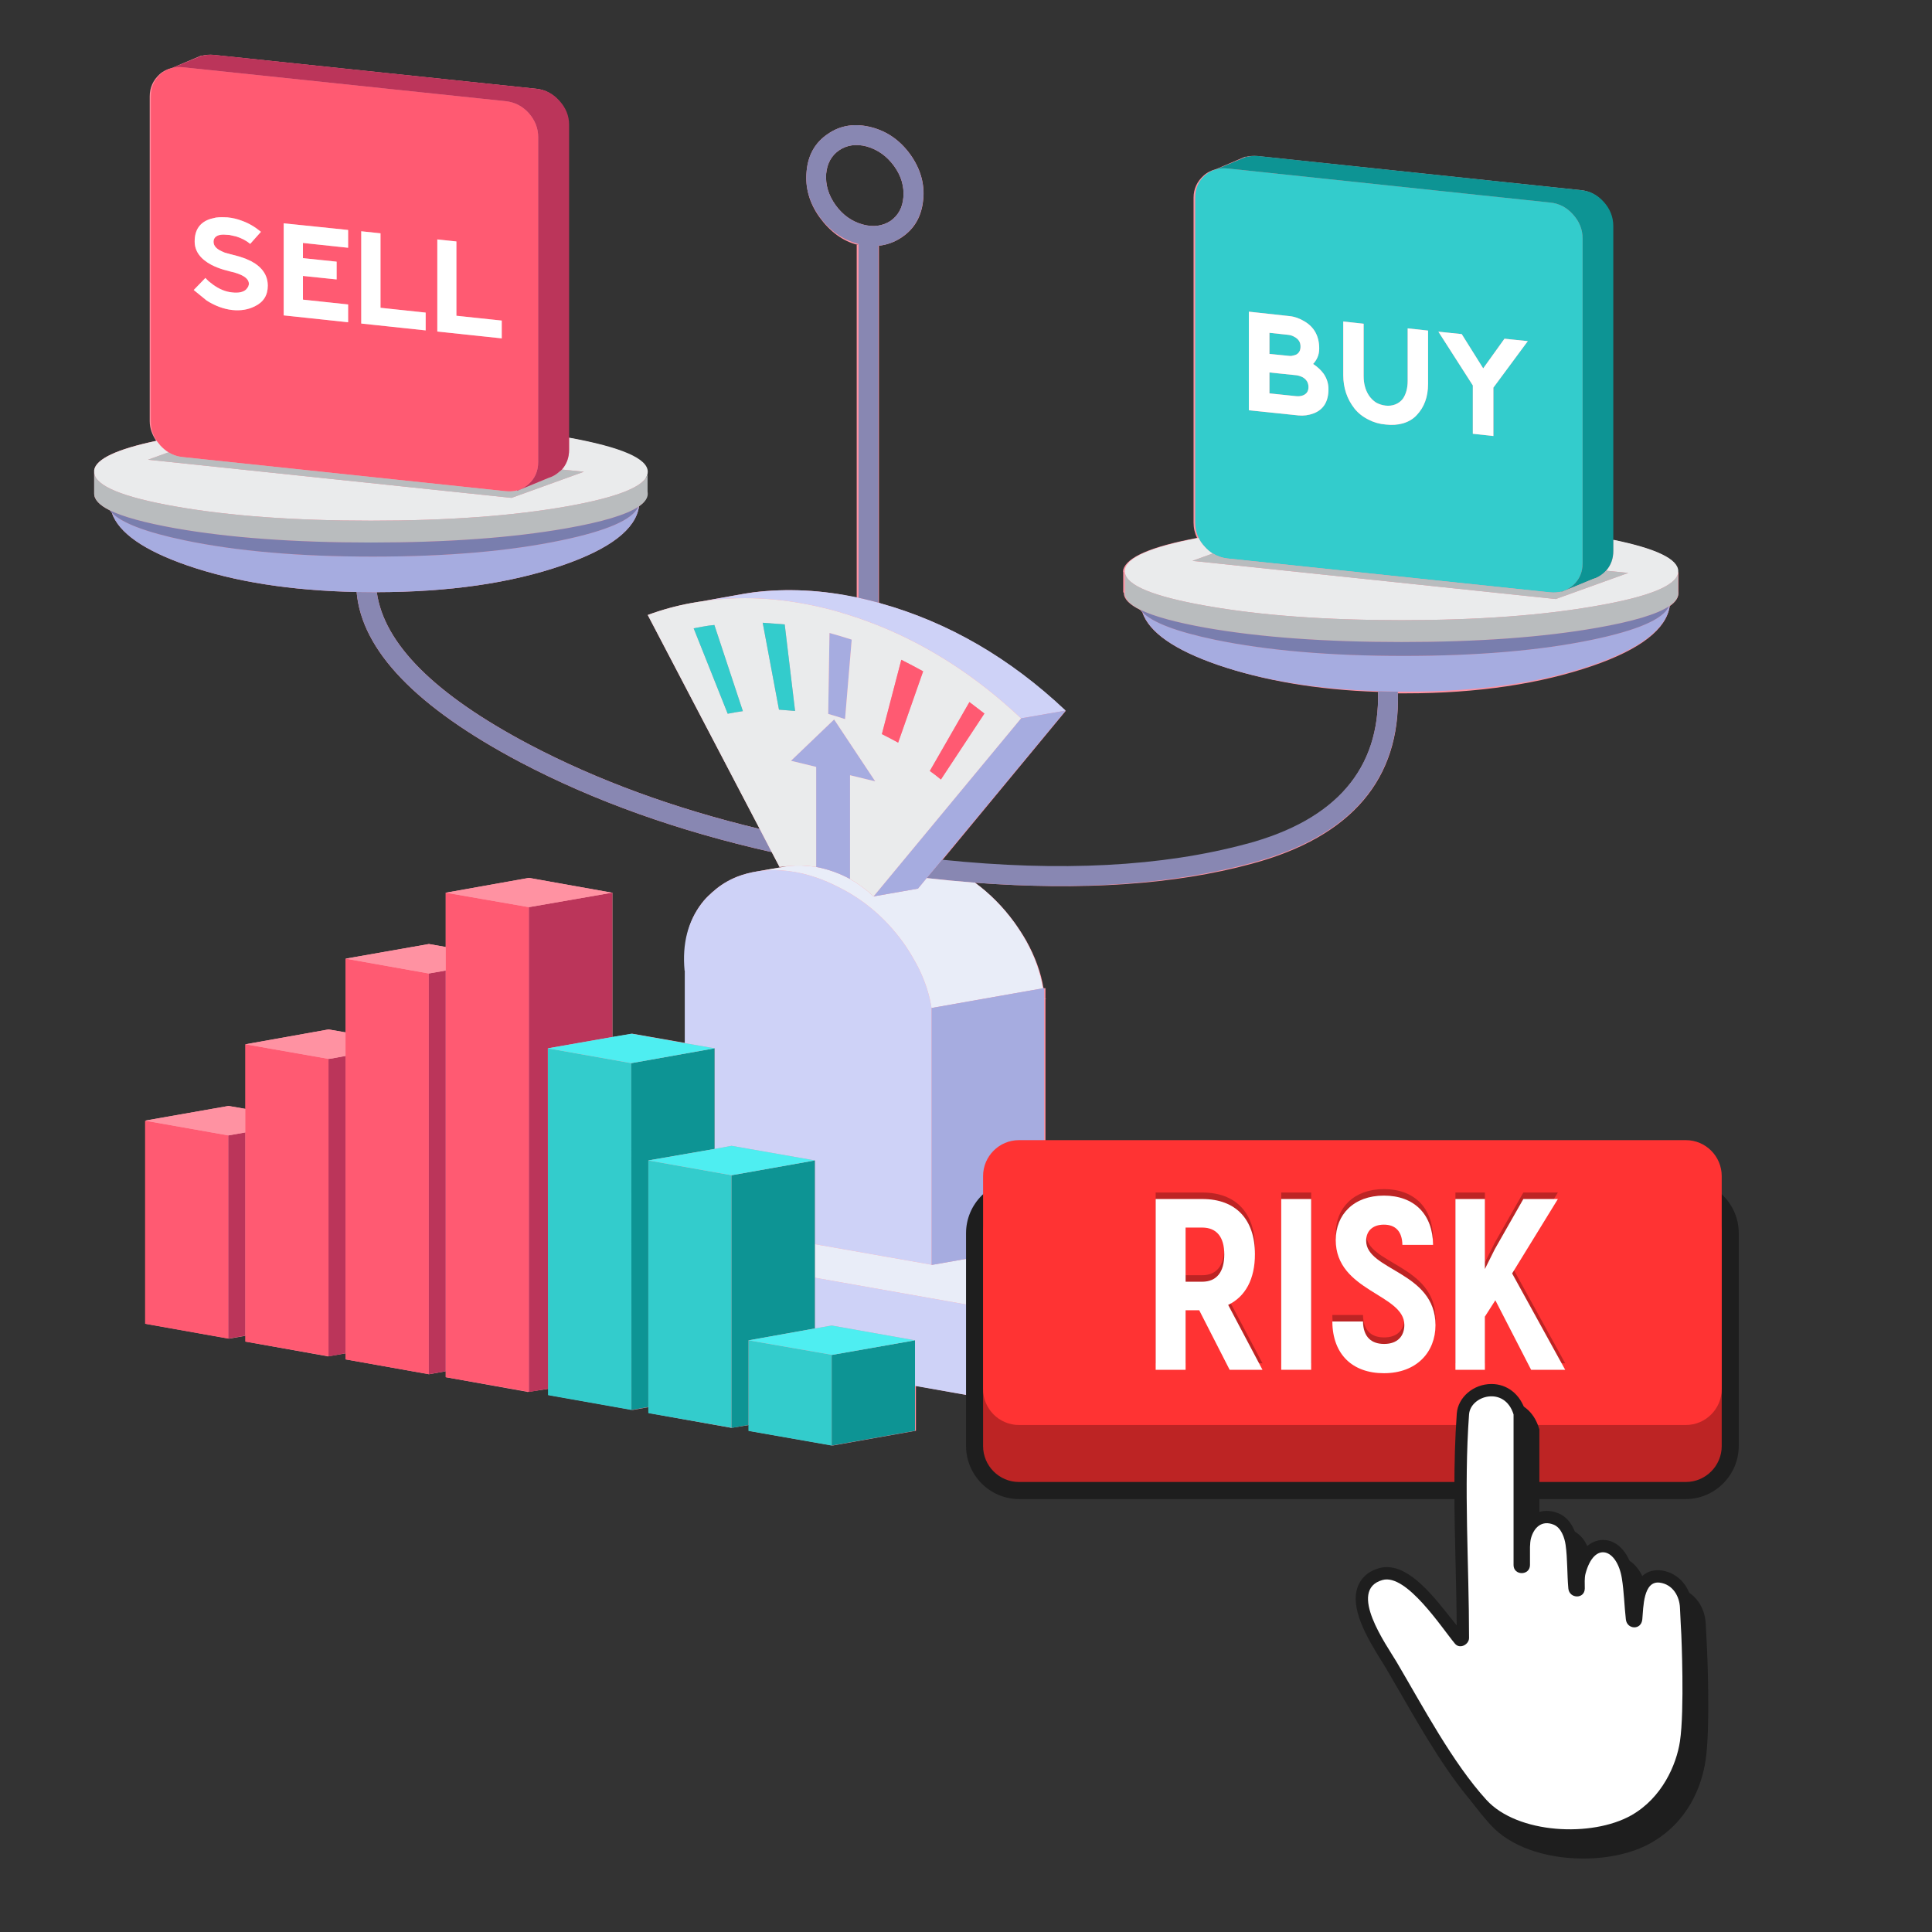 <?xml version="1.0" encoding="UTF-8"?> <svg xmlns="http://www.w3.org/2000/svg" xmlns:xlink="http://www.w3.org/1999/xlink" width="500" zoomAndPan="magnify" viewBox="0 0 375 375" height="500" preserveAspectRatio="xMidYMid meet" version="1.0"><rect x="0" y="0" width="375" height="375" fill="#333333" stroke="none"/><defs><clipPath id="6c65c3230a"><path d="M 18.281 10.625 L 325.785 10.625 L 325.785 280.555 L 18.281 280.555 Z M 18.281 10.625 " clip-rule="nonzero"></path></clipPath><clipPath id="f3c1bbbcf3"><path d="M 106 32.203 L 307.824 32.203 L 307.824 280.555 L 106 280.555 Z M 106 32.203 " clip-rule="nonzero"></path></clipPath><clipPath id="7f808faa94"><path d="M 122.457 30.043 L 313.57 30.043 L 313.57 280.555 L 122.457 280.555 Z M 122.457 30.043 " clip-rule="nonzero"></path></clipPath><clipPath id="50e0a071a5"><path d="M 33 10.555 L 119 10.555 L 119 271 L 33 271 Z M 33 10.555 " clip-rule="nonzero"></path></clipPath><clipPath id="9cfccb2bf3"><path d="M 187.5 229 L 337.5 229 L 337.5 291 L 187.5 291 Z M 187.5 229 " clip-rule="nonzero"></path></clipPath><clipPath id="39a98d3cc4"><path d="M 190 221.238 L 335 221.238 L 335 277 L 190 277 Z M 190 221.238 " clip-rule="nonzero"></path></clipPath><clipPath id="335b4d60cf"><path d="M 265 271 L 332 271 L 332 360.738 L 265 360.738 Z M 265 271 " clip-rule="nonzero"></path></clipPath></defs><g clip-path="url(#6c65c3230a)"><path fill="#ff92a2" d="M 162.191 39.82 C 160.801 37.879 160.191 35.836 160.359 33.707 C 160.551 31.715 161.387 30.203 162.871 29.172 C 164.406 28.145 166.18 27.891 168.188 28.418 C 170.344 29.02 172.129 30.289 173.543 32.23 C 174.93 34.148 175.531 36.188 175.34 38.344 C 175.172 40.309 174.348 41.82 172.859 42.875 C 171.305 43.883 169.531 44.121 167.543 43.594 C 165.387 43.02 163.602 41.762 162.191 39.82 Z M 325.785 111.238 C 325.785 111.117 325.641 111 325.641 110.879 C 325.641 108.531 321.473 106.492 312.852 104.766 L 312.852 43.883 C 312.852 42.133 312.387 40.574 311.164 39.207 C 309.941 37.84 308.543 37.074 306.82 36.906 L 244.078 30.289 C 243.266 30.215 242.441 30.277 241.727 30.469 L 241.727 30.395 L 235.992 32.844 C 235.133 33.059 234.27 33.477 233.598 34.102 C 232.375 35.203 231.668 36.629 231.668 38.379 L 231.668 101.422 C 231.668 102.5 231.895 103.496 232.348 104.406 C 223.176 106.133 218.734 108.184 218.016 110.555 L 218.016 110.664 C 218.016 110.738 217.98 110.805 217.98 110.879 C 217.98 110.949 218.016 111.023 218.016 111.098 L 218.016 114.906 C 218.016 114.98 218.141 115.051 218.141 115.121 C 218.141 116.273 219.238 117.352 221.277 118.359 C 221.395 118.527 221.566 118.68 221.711 118.828 C 223.027 122.734 227.945 126.152 236.422 129.078 C 245.188 132.07 255.543 133.906 267.473 134.293 C 267.832 149.371 259.348 159.031 242.012 164.066 L 241.977 164.066 C 225.57 168.383 205.859 169.391 182.848 167.016 L 206.844 137.996 C 196.066 127.809 184.145 120.828 170.973 117.137 C 170.828 117.09 170.598 117.004 170.598 116.957 L 170.598 47.695 C 172.035 47.551 173.68 47 175.07 46.039 C 177.559 44.363 178.922 41.902 179.211 38.668 C 179.496 35.625 178.645 32.723 176.68 29.965 C 174.715 27.258 172.219 25.508 169.203 24.715 C 165.992 23.875 163.164 24.297 160.719 25.973 C 158.207 27.652 156.816 30.109 156.551 33.348 C 156.262 36.414 157.102 39.422 159.062 42.156 C 161.027 44.863 163.531 46.832 166.57 47.551 C 166.598 47.551 166.285 47.551 166.285 47.551 L 166.285 116.02 C 159.82 114.512 152.613 114.164 146.094 114.98 C 145.547 115.051 145.074 115.137 144.5 115.23 L 136.066 116.742 L 135.586 116.812 C 135.105 116.883 134.625 116.969 134.121 117.062 C 131.25 117.59 128.453 118.359 125.723 119.367 L 147.461 160.902 C 130.863 156.922 115.957 151.457 102.734 144.504 C 84.391 134.816 74.523 124.965 73.133 114.941 C 87.145 114.918 99.121 113.191 109.062 109.766 C 118.422 106.555 123.414 102.715 124.039 98.258 C 125.164 97.488 125.551 96.688 125.551 95.848 C 125.551 95.703 126.051 95.57 125.332 95.453 L 125.332 91.965 C 126.051 91.82 125.441 91.688 125.441 91.566 C 125.441 89.004 120.305 86.797 110.246 84.949 L 110.246 24.211 C 110.246 22.484 109.73 20.938 108.484 19.574 C 107.266 18.207 105.844 17.426 104.121 17.234 L 41.461 10.652 C 40.645 10.582 39.836 10.641 39.117 10.832 L 39.117 10.762 L 33.332 13.207 C 32.492 13.398 31.656 13.805 30.965 14.43 C 29.738 15.555 29.059 16.984 29.059 18.707 L 29.059 81.75 C 29.059 83.141 29.551 84.41 30.316 85.562 C 22.582 87.191 18.641 89.086 18.281 91.242 C 18.281 91.293 18.281 91.328 18.281 91.352 C 18.281 91.426 18.281 91.496 18.281 91.566 C 18.281 91.641 18.281 91.711 18.281 91.785 L 18.281 95.598 C 18.281 95.668 18.281 95.738 18.281 95.812 C 18.281 96.961 19.285 98.039 21.297 99.047 C 21.418 99.215 21.551 99.371 21.695 99.516 C 23.035 103.422 27.934 106.84 36.387 109.766 C 45.582 112.93 56.527 114.645 69.219 114.906 C 70.203 126.246 80.777 137.254 100.941 147.922 C 115.285 155.473 131.57 161.297 149.797 165.398 L 151.305 168.273 C 151.879 168.203 152.453 168.145 153.031 168.094 L 146.961 169.137 C 145.617 169.355 144.352 169.688 143.152 170.145 C 141.379 170.84 139.797 171.809 138.41 173.059 C 138.242 173.176 138.109 173.297 138.012 173.418 C 137.344 173.992 136.734 174.637 136.184 175.359 C 133.5 178.883 132.559 183.223 133.039 188.379 L 133.234 188.414 L 133.234 202.473 L 122.746 200.641 L 118.867 201.285 L 118.867 173.238 L 118.812 173.273 L 102.676 170.395 L 86.559 173.273 L 86.535 173.238 L 86.535 183.809 L 83.281 183.234 L 67.137 186.074 L 67.137 200.387 L 63.793 199.812 L 47.723 202.688 L 47.738 202.652 L 47.738 215.238 L 44.398 214.664 L 28.195 217.508 L 29.793 217.793 L 28.34 217.543 L 28.34 256.953 L 44.488 259.832 L 47.738 259.258 L 47.738 260.406 L 63.543 263.246 L 63.543 263.285 L 67.137 262.676 L 67.137 263.859 L 83.281 266.738 L 86.535 266.16 L 86.535 267.312 L 102.344 270.152 L 102.344 270.191 L 106.652 269.539 L 106.652 270.801 L 122.816 273.676 L 126.051 273.102 L 126.051 274.289 L 141.859 277.129 L 141.859 277.164 L 145.449 276.59 L 145.449 277.742 L 161.617 280.582 L 177.781 277.707 L 177.781 269 L 193.047 271.734 L 251.785 261.305 L 251.785 243.758 L 251.926 243.793 L 202.926 235.09 L 202.926 193.879 L 203.215 193.809 L 202.926 193.84 L 202.926 191.793 L 202.551 191.828 C 202.047 188.711 200.895 185.645 199.219 182.625 C 198.523 181.402 197.727 180.203 196.887 179.027 C 194.684 176.008 192.129 173.441 189.258 171.332 C 209.926 172.887 227.828 171.77 242.992 167.645 C 262.391 162.422 271.828 151.121 271.324 134.578 C 271.805 134.578 272.281 134.578 272.762 134.578 C 286.965 134.578 299.082 132.691 309.117 129.238 C 318.457 126.027 323.449 122.109 324.098 117.648 C 325.199 116.879 325.785 116.027 325.785 115.164 C 325.785 115.043 325.785 114.883 325.785 114.762 L 325.785 111.238 " fill-opacity="1" fill-rule="nonzero"></path></g><path fill="#ced2f7" d="M 193.086 254.188 L 193.086 271.734 L 177.602 269 L 177.602 260.156 L 161.438 257.281 L 158.168 257.852 L 158.168 248 L 192.906 254.148 Z M 138.699 223.008 L 138.699 203.516 L 138.73 203.48 L 132.914 202.473 L 132.914 188.414 L 132.875 188.379 C 132.398 183.223 133.5 178.883 136.184 175.359 C 136.734 174.637 137.344 173.992 138.012 173.418 C 138.109 173.297 138.242 173.176 138.41 173.059 C 139.797 171.809 141.379 170.84 143.152 170.145 C 144.352 169.688 145.617 169.355 146.961 169.137 C 147.125 169.113 147.293 169.09 147.461 169.062 C 151.078 168.609 154.836 169.062 158.742 170.434 C 159.941 170.863 161.16 171.391 162.406 172.016 C 167.508 174.484 171.793 178.102 175.266 182.875 C 176.105 184.051 176.859 185.246 177.527 186.469 C 178.055 187.383 178.523 188.316 178.934 189.277 C 179.84 191.359 180.465 193.469 180.797 195.605 L 180.871 195.641 L 180.836 195.641 L 180.836 245.484 L 158.168 241.492 L 158.168 225.238 L 142 222.398 Z M 166.645 116.02 C 167.914 116.309 169.195 116.621 170.488 116.957 C 170.633 117.004 170.777 117.051 170.918 117.102 C 184.09 120.793 196.066 127.734 206.844 137.922 L 198.184 139.434 C 189.684 131.426 180.453 125.418 170.488 121.414 C 169.219 120.914 167.938 120.434 166.645 119.977 C 165.207 119.5 163.75 119.043 162.262 118.613 C 154.168 116.379 146.422 115.641 139.02 116.379 C 138.566 116.406 138.098 116.453 137.621 116.523 C 137.113 116.598 136.613 116.672 136.109 116.742 L 144.59 115.23 C 145.164 115.137 145.727 115.051 146.273 114.98 C 152.793 114.164 159.582 114.512 166.645 116.02 " fill-opacity="1" fill-rule="evenodd"></path><path fill="#8887b2" d="M 173.543 32.23 C 172.129 30.289 170.344 29.02 168.188 28.418 C 166.18 27.891 164.406 28.145 162.871 29.172 C 161.387 30.203 160.551 31.715 160.359 33.707 C 160.191 35.836 160.801 37.879 162.191 39.82 C 163.602 41.762 165.387 43.02 167.543 43.594 C 169.531 44.121 171.305 43.883 172.859 42.875 C 174.348 41.82 175.172 40.309 175.34 38.344 C 175.531 36.188 174.93 34.148 173.543 32.23 Z M 170.488 116.957 C 169.195 116.621 167.914 116.309 166.645 116.02 L 166.645 47.336 C 166.621 47.336 166.598 47.336 166.57 47.336 C 163.531 46.52 161.027 44.758 159.062 42.051 C 157.102 39.316 156.262 36.414 156.551 33.348 C 156.812 30.109 158.203 27.652 160.719 25.973 C 163.16 24.297 165.984 23.875 169.195 24.715 C 172.211 25.508 174.703 27.258 176.668 29.965 C 178.633 32.723 179.469 35.625 179.18 38.668 C 178.895 41.902 177.508 44.363 175.016 46.039 C 173.629 47 172.117 47.551 170.488 47.695 Z M 147.461 160.902 L 149.797 165.398 C 131.57 161.297 115.285 155.473 100.941 147.922 C 80.777 137.254 70.203 126.246 69.219 114.906 C 70.371 114.93 71.543 114.941 72.742 114.941 C 72.863 114.941 72.992 114.941 73.137 114.941 C 74.523 124.965 84.391 134.816 102.738 144.504 C 115.957 151.457 130.863 156.922 147.461 160.902 Z M 179.863 170.434 L 182.848 166.871 C 205.859 169.246 225.57 168.215 241.977 163.781 L 242.012 163.781 C 259.348 159.105 267.844 149.227 267.484 134.145 C 268.75 134.195 270.031 134.23 271.324 134.254 C 271.828 151.18 262.379 162.258 242.98 167.484 C 227.82 171.605 209.91 172.887 189.238 171.332 C 186.176 171.09 183.051 170.793 179.863 170.434 " fill-opacity="1" fill-rule="evenodd"></path><path fill="#e9edf8" d="M 202.676 193.84 L 202.965 193.809 L 202.676 193.879 Z M 158.168 248 L 158.168 241.492 L 180.836 245.484 L 180.836 245.52 L 180.871 245.52 L 202.676 241.672 L 202.676 235.09 L 251.926 243.793 L 193.121 254.188 L 192.906 254.148 Z M 158.418 168.273 C 160.719 168.703 162.91 169.484 164.992 170.613 C 166.598 171.523 168.117 172.648 169.555 173.992 L 178.176 172.48 L 179.863 170.434 C 183.051 170.793 186.176 171.09 189.238 171.332 C 192.113 173.441 194.652 176.008 196.855 179.027 C 197.695 180.203 198.461 181.402 199.156 182.625 C 200.832 185.645 201.922 188.711 202.426 191.828 L 180.871 195.641 L 180.797 195.605 C 180.465 193.469 179.84 191.359 178.934 189.277 C 178.523 188.316 178.055 187.383 177.527 186.469 C 176.859 185.246 176.105 184.051 175.266 182.875 C 171.793 178.102 167.508 174.484 162.406 172.016 C 161.16 171.391 159.941 170.863 158.742 170.434 C 154.836 169.062 151.078 168.609 147.461 169.062 C 147.293 169.09 147.125 169.113 146.961 169.137 L 153.031 168.094 C 154.754 167.926 156.551 167.984 158.418 168.273 " fill-opacity="1" fill-rule="evenodd"></path><path fill="#a6ace0" d="M 193.121 254.188 L 251.926 243.793 L 252.035 243.758 L 252.035 261.305 L 193.086 271.734 L 193.086 254.188 Z M 202.426 191.828 L 202.676 191.793 L 202.676 241.672 L 180.871 245.52 L 180.836 245.52 L 180.836 195.641 L 180.871 195.641 Z M 164.992 170.613 C 162.91 169.484 160.719 168.703 158.418 168.273 L 158.418 148.855 L 153.531 147.668 L 161.902 139.648 L 169.879 151.66 L 164.992 150.473 Z M 161.004 122.855 C 162.465 123.262 163.902 123.695 165.316 124.148 L 164.023 139.574 C 162.922 139.215 161.832 138.883 160.754 138.57 Z M 179.863 170.434 L 178.176 172.48 L 169.555 173.992 L 198.184 139.434 L 206.844 137.922 L 182.848 166.871 Z M 73.137 114.941 C 72.992 114.941 72.863 114.941 72.742 114.941 C 71.543 114.941 70.371 114.93 69.219 114.906 C 56.527 114.645 45.582 112.93 36.387 109.766 C 27.934 106.84 23.035 103.422 21.695 99.516 C 23.66 101.531 28.363 103.316 35.812 104.871 C 45.918 106.984 58.109 108.039 72.383 108.039 C 86.68 108.039 98.883 106.984 108.988 104.871 C 117.824 103.027 122.797 100.859 123.895 98.363 C 123.945 98.34 123.992 98.305 124.039 98.258 C 123.414 102.715 118.422 106.555 109.062 109.766 C 99.121 113.191 87.148 114.918 73.137 114.941 Z M 324.098 117.57 C 323.449 122.027 318.457 125.863 309.117 129.078 C 299.082 132.527 286.965 134.254 272.762 134.254 C 272.281 134.254 271.805 134.254 271.324 134.254 C 270.031 134.23 268.75 134.195 267.484 134.145 C 255.555 133.762 245.211 132.07 236.441 129.078 C 227.969 126.152 223.066 122.734 221.75 118.828 C 223.691 120.84 228.398 122.625 235.871 124.184 C 245.977 126.27 258.164 127.312 272.438 127.312 C 286.734 127.312 298.926 126.27 309.008 124.184 C 317.871 122.34 322.852 120.172 323.953 117.676 C 324 117.629 324.047 117.59 324.098 117.57 " fill-opacity="1" fill-rule="evenodd"></path><path fill="#e8eaff" d="M 192.906 254.148 L 193.121 254.188 L 193.086 254.188 Z M 192.906 254.148 " fill-opacity="1" fill-rule="evenodd"></path><path fill="#eaebec" d="M 180.477 149.645 C 181.195 150.148 181.914 150.703 182.629 151.301 L 191.074 138.496 C 190.09 137.754 189.121 137.012 188.164 136.27 Z M 179.18 130.301 C 177.793 129.531 176.379 128.789 174.945 128.066 L 171.172 142.488 C 172.223 143.016 173.281 143.566 174.332 144.145 Z M 161.004 122.855 L 160.754 138.57 C 161.832 138.883 162.922 139.215 164.023 139.574 L 165.316 124.148 C 163.902 123.695 162.465 123.262 161.004 122.855 Z M 138.66 121.309 C 137.895 121.379 137.129 121.488 136.363 121.633 C 135.789 121.727 135.211 121.836 134.637 121.953 L 141.246 138.535 C 142.207 138.344 143.188 138.176 144.191 138.031 Z M 152.312 121.199 C 150.898 121.082 149.473 120.973 148.039 120.875 L 151.199 137.742 C 152.227 137.812 153.27 137.898 154.324 137.996 Z M 158.418 168.273 C 156.551 167.984 154.754 167.926 153.031 168.094 C 152.453 168.145 151.879 168.203 151.305 168.273 L 149.797 165.398 L 147.461 160.902 L 125.73 119.367 C 128.461 118.359 131.262 117.59 134.133 117.062 C 134.637 116.969 135.129 116.883 135.609 116.812 L 136.109 116.742 C 136.613 116.672 137.113 116.598 137.621 116.523 C 138.098 116.453 138.566 116.406 139.02 116.379 C 146.422 115.641 154.168 116.379 162.262 118.613 C 163.75 119.043 165.207 119.5 166.645 119.977 C 167.938 120.434 169.219 120.914 170.488 121.414 C 180.453 125.418 189.684 131.426 198.184 139.434 L 169.555 173.992 C 168.117 172.648 166.598 171.523 164.992 170.613 L 164.992 150.473 L 169.879 151.66 L 161.902 139.648 L 153.531 147.668 L 158.418 148.855 Z M 18.281 91.785 C 18.281 91.711 18.281 91.641 18.281 91.566 C 18.281 91.496 18.281 91.426 18.281 91.352 C 18.281 91.328 18.281 91.293 18.281 91.242 C 18.641 89.086 22.688 87.191 30.422 85.562 C 30.637 85.852 30.867 86.137 31.105 86.426 C 31.609 86.977 32.148 87.43 32.723 87.793 L 28.734 89.23 L 99.289 96.637 L 113.336 91.566 L 109.062 91.137 C 109.992 90.082 110.461 88.801 110.461 87.289 L 110.461 84.949 C 120.641 86.797 125.73 89.004 125.73 91.566 C 125.73 91.688 125.715 91.82 125.691 91.965 C 125.211 94.406 119.98 96.516 109.992 98.293 C 99.504 100.141 86.836 101.059 71.988 101.059 C 57.164 101.059 44.504 100.141 34.016 98.293 C 23.812 96.496 18.566 94.324 18.281 91.785 Z M 325.711 111.238 C 325.258 113.707 320.027 115.82 310.016 117.57 C 299.523 119.438 286.867 120.371 272.043 120.371 C 257.195 120.371 244.527 119.438 234.039 117.57 C 223.836 115.77 218.602 113.613 218.34 111.098 C 218.316 111.023 218.301 110.949 218.301 110.879 C 218.301 110.805 218.316 110.738 218.34 110.664 L 218.34 110.555 C 218.723 108.184 223.5 106.133 232.672 104.406 C 232.961 105.004 233.34 105.555 233.82 106.062 C 234.301 106.613 234.828 107.066 235.402 107.426 L 231.449 108.863 L 301.969 116.273 L 316.051 111.203 L 311.738 110.77 C 312.672 109.715 313.141 108.434 313.141 106.926 L 313.141 104.766 C 321.547 106.492 325.75 108.531 325.75 110.879 C 325.75 111 325.738 111.117 325.711 111.238 " fill-opacity="1" fill-rule="evenodd"></path><path fill="#ff5a72" d="M 29.688 217.793 L 44.324 220.383 L 44.324 259.832 L 28.16 256.953 L 28.16 217.543 Z M 47.594 219.809 L 47.594 202.652 L 47.633 202.688 L 47.594 202.688 L 63.762 205.527 L 63.762 263.246 L 47.594 260.406 Z M 67.57 44.637 L 55.066 43.344 L 55.066 61.215 L 67.57 62.547 L 67.57 59.094 L 58.801 58.16 L 58.801 53.559 L 65.34 54.238 L 65.34 50.789 L 58.801 50.105 L 58.801 47.156 L 67.57 48.09 Z M 40.875 42.48 C 38.816 43.129 37.785 44.59 37.785 46.867 C 37.785 48.734 38.863 50.246 41.02 51.398 C 41.715 51.758 42.492 52.07 43.355 52.332 L 44.578 52.66 C 44.602 52.68 44.625 52.691 44.648 52.691 C 44.723 52.691 44.828 52.719 44.973 52.766 L 45.441 52.871 C 45.918 53.02 46.324 53.16 46.66 53.305 C 47.762 53.785 48.312 54.383 48.312 55.102 L 48.312 55.176 L 48.203 55.57 C 48.086 55.812 47.93 56.027 47.738 56.219 C 47.164 56.723 46.266 56.902 45.043 56.758 C 43.797 56.637 42.566 56.133 41.344 55.246 L 40.516 54.602 C 40.277 54.383 40.062 54.168 39.871 53.949 L 37.605 56.289 L 40.121 58.34 C 41.754 59.371 43.406 59.984 45.082 60.172 C 46.707 60.344 48.172 60.102 49.461 59.453 C 51.141 58.641 51.977 57.309 51.977 55.461 C 51.977 53.449 50.914 51.867 48.781 50.715 C 48.422 50.547 48.051 50.379 47.664 50.211 C 47.285 50.066 46.863 49.926 46.406 49.781 L 45.188 49.457 C 45.141 49.457 45.102 49.445 45.082 49.422 C 45.008 49.395 44.902 49.375 44.758 49.348 L 43.605 49.027 C 43.418 48.953 43.227 48.867 43.031 48.773 C 41.98 48.297 41.453 47.684 41.453 46.938 C 41.453 46.293 41.801 45.859 42.492 45.645 C 42.758 45.574 43.059 45.535 43.391 45.535 L 44.543 45.609 L 45.836 45.895 C 46.914 46.234 47.824 46.711 48.562 47.336 L 50.648 44.996 C 49.496 44.039 48.289 43.332 47.02 42.875 C 46.109 42.516 45.152 42.289 44.145 42.191 L 43.066 42.156 C 42.688 42.156 42.301 42.184 41.918 42.23 C 41.559 42.301 41.215 42.383 40.875 42.48 Z M 180.477 149.645 L 188.164 136.27 C 189.121 137.012 190.09 137.754 191.074 138.496 L 182.629 151.301 C 181.914 150.703 181.195 150.148 180.477 149.645 Z M 83.23 188.953 L 83.23 266.738 L 67.062 263.859 L 67.062 186.074 Z M 86.5 188.379 L 86.5 173.238 L 86.535 173.273 L 102.664 176.078 L 102.664 270.152 L 86.5 267.312 Z M 179.18 130.301 L 174.332 144.145 C 173.281 143.566 172.223 143.016 171.172 142.488 L 174.945 128.066 C 176.379 128.789 177.793 129.531 179.18 130.301 Z M 84.883 46.473 L 84.883 64.348 L 97.387 65.676 L 97.387 62.223 L 88.586 61.289 L 88.586 46.867 Z M 82.621 60.676 L 73.855 59.742 L 73.855 45.285 L 70.117 44.891 L 70.117 62.797 L 82.621 64.129 Z M 100.367 95.199 C 99.695 95.367 98.965 95.418 98.176 95.344 L 35.562 88.727 C 34.504 88.633 33.559 88.32 32.723 87.793 C 32.148 87.43 31.609 86.977 31.105 86.426 C 30.867 86.137 30.637 85.852 30.422 85.562 C 29.656 84.41 29.273 83.141 29.273 81.75 L 29.273 18.707 C 29.273 16.984 29.883 15.555 31.105 14.43 C 31.801 13.805 32.566 13.398 33.406 13.207 C 34.078 13.016 34.793 12.969 35.562 13.062 L 98.176 19.645 C 99.922 19.836 101.406 20.605 102.629 21.945 C 103.852 23.336 104.461 24.895 104.461 26.621 L 104.461 89.664 C 104.461 91.414 103.852 92.84 102.629 93.941 C 101.961 94.539 101.207 94.961 100.367 95.199 " fill-opacity="1" fill-rule="evenodd"></path><g clip-path="url(#f3c1bbbcf3)"><path fill="#33cccc" d="M 125.836 225.238 L 142 228.113 L 142 277.129 L 125.836 274.289 Z M 161.438 262.996 L 161.438 280.582 L 145.27 277.742 L 145.27 260.121 L 145.309 260.156 L 161.438 262.961 Z M 252.789 76.785 C 252.406 76.906 252 76.945 251.566 76.895 L 246.395 76.355 L 246.395 72.293 L 251.605 72.832 C 251.984 72.879 252.383 73 252.789 73.191 C 253.578 73.621 253.977 74.27 253.977 75.133 C 253.977 75.973 253.578 76.523 252.789 76.785 Z M 122.531 206.359 L 122.566 273.676 L 106.367 270.801 L 106.367 269.539 L 106.328 203.48 Z M 138.66 121.309 L 144.191 138.031 C 143.188 138.176 142.207 138.344 141.246 138.535 L 134.637 121.953 C 135.211 121.836 135.789 121.727 136.363 121.633 C 137.129 121.488 137.895 121.379 138.66 121.309 Z M 152.312 121.199 L 154.324 137.996 C 153.27 137.898 152.227 137.812 151.199 137.742 L 148.039 120.875 C 149.473 120.973 150.898 121.082 152.312 121.199 Z M 279.191 64.379 L 285.875 74.809 L 285.875 84.195 L 289.863 84.629 L 289.863 75.242 L 296.543 66.215 L 292.016 65.746 L 287.887 71.5 L 283.719 64.848 Z M 260.727 62.402 L 260.727 72.797 C 260.727 75.266 261.445 77.426 262.883 79.27 C 263.602 80.18 264.523 80.91 265.648 81.461 C 266.656 81.988 267.758 82.301 268.953 82.398 C 270.152 82.539 271.266 82.469 272.297 82.18 C 273.422 81.848 274.32 81.309 274.992 80.562 C 276.449 79.027 277.184 77.016 277.184 74.523 L 277.184 64.168 L 273.23 63.734 L 273.23 73.91 C 273.23 75.324 272.918 76.488 272.297 77.398 C 271.91 77.902 271.41 78.273 270.785 78.516 C 270.211 78.73 269.602 78.801 268.953 78.73 C 268.309 78.656 267.695 78.465 267.125 78.156 C 266.523 77.77 266.031 77.277 265.648 76.68 C 265 75.648 264.68 74.426 264.68 73.012 L 264.68 62.836 Z M 250.309 61.359 L 242.406 60.496 L 242.406 79.629 L 252.07 80.637 C 253.031 80.73 253.996 80.598 254.98 80.238 C 256.898 79.496 257.855 77.926 257.855 75.527 C 257.855 74.449 257.543 73.453 256.918 72.543 C 256.418 71.852 255.734 71.211 254.875 70.641 C 255.23 70.254 255.508 69.848 255.699 69.414 C 255.938 68.891 256.059 68.301 256.059 67.652 C 256.059 65.258 255.102 63.496 253.184 62.367 C 252.227 61.793 251.266 61.453 250.309 61.359 Z M 246.395 64.598 L 250.059 64.992 C 250.488 65.039 250.887 65.172 251.246 65.387 C 252.059 65.816 252.453 66.457 252.43 67.293 C 252.43 67.988 252.164 68.492 251.641 68.805 C 251.445 68.898 251.223 68.973 250.957 69.02 C 250.742 69.09 250.539 69.117 250.348 69.09 L 246.395 68.695 Z M 303.082 114.836 C 302.387 115.004 301.656 115.051 300.891 114.98 L 238.238 108.398 C 237.211 108.277 236.262 107.953 235.402 107.426 C 234.828 107.066 234.301 106.613 233.82 106.062 C 233.34 105.555 232.961 105.004 232.672 104.406 C 232.215 103.496 231.988 102.5 231.988 101.422 L 231.988 38.379 C 231.988 36.629 232.602 35.203 233.82 34.102 C 234.492 33.477 235.258 33.059 236.121 32.844 C 236.77 32.676 237.473 32.625 238.238 32.699 L 300.891 39.316 C 302.613 39.484 304.09 40.25 305.309 41.617 C 306.555 42.98 307.18 44.543 307.18 46.293 L 307.18 109.332 C 307.18 111.082 306.555 112.508 305.309 113.613 C 304.637 114.211 303.895 114.617 303.082 114.836 " fill-opacity="1" fill-rule="evenodd"></path></g><g clip-path="url(#7f808faa94)"><path fill="#0d9494" d="M 158.168 241.492 L 158.168 257.852 L 145.309 260.156 L 145.27 260.121 L 145.27 276.59 L 142 277.164 L 142 228.113 L 158.168 225.238 Z M 161.438 280.582 L 161.438 262.996 L 177.602 260.156 L 177.602 277.707 Z M 138.699 203.516 L 138.699 223.008 L 125.836 225.238 L 125.836 273.102 L 122.566 273.676 L 122.531 206.359 L 138.699 203.48 Z M 313.141 104.766 L 313.141 106.926 C 313.141 108.434 312.672 109.715 311.738 110.77 C 311.594 110.918 311.453 111.059 311.309 111.203 C 310.66 111.777 309.957 112.176 309.188 112.387 L 303.082 114.906 L 303.082 114.836 C 303.895 114.617 304.637 114.211 305.309 113.613 C 306.555 112.508 307.18 111.082 307.18 109.332 L 307.18 46.293 C 307.18 44.543 306.555 42.98 305.309 41.617 C 304.09 40.25 302.613 39.484 300.891 39.316 L 238.238 32.699 C 237.473 32.625 236.77 32.676 236.121 32.844 L 241.977 30.395 L 241.977 30.469 C 242.672 30.277 243.426 30.215 244.238 30.289 L 306.891 36.906 C 308.613 37.074 310.086 37.84 311.309 39.207 C 312.531 40.574 313.141 42.133 313.141 43.883 L 313.141 104.766 " fill-opacity="1" fill-rule="evenodd"></path></g><path fill="#b9bcbe" d="M 100.367 95.199 L 100.367 95.273 L 106.473 92.754 C 107.266 92.516 107.969 92.105 108.594 91.531 C 108.762 91.414 108.914 91.281 109.062 91.137 L 113.336 91.566 L 99.289 96.637 L 28.734 89.23 L 32.723 87.793 C 33.559 88.32 34.504 88.633 35.562 88.727 L 98.176 95.344 C 98.965 95.418 99.695 95.367 100.367 95.199 Z M 21.297 99.047 C 19.285 98.039 18.281 96.961 18.281 95.812 C 18.281 95.738 18.281 95.668 18.281 95.598 L 18.281 91.785 C 18.566 94.324 23.812 96.496 34.016 98.293 C 44.504 100.141 57.164 101.059 71.988 101.059 C 86.836 101.059 99.504 100.141 109.992 98.293 C 119.98 96.516 125.211 94.406 125.691 91.965 L 125.691 95.453 C 125.715 95.57 125.73 95.703 125.73 95.848 C 125.73 96.688 125.164 97.488 124.039 98.258 C 123.992 98.305 123.945 98.34 123.895 98.363 C 121.551 99.922 116.914 101.312 109.992 102.535 C 99.504 104.383 86.836 105.305 71.988 105.305 C 57.164 105.305 44.504 104.383 34.016 102.535 C 28.125 101.48 23.887 100.32 21.297 99.047 Z M 221.355 118.359 C 219.32 117.352 218.301 116.273 218.301 115.121 C 218.301 115.051 218.316 114.98 218.34 114.906 L 218.34 111.098 C 218.602 113.613 223.836 115.77 234.039 117.57 C 244.527 119.438 257.195 120.371 272.043 120.371 C 286.867 120.371 299.523 119.438 310.016 117.57 C 320.027 115.82 325.258 113.707 325.711 111.238 L 325.711 114.762 C 325.738 114.883 325.75 115.004 325.75 115.121 C 325.75 115.984 325.199 116.801 324.098 117.57 C 324.047 117.59 324 117.629 323.953 117.676 C 321.605 119.234 316.961 120.625 310.016 121.848 C 299.523 123.695 286.867 124.617 272.043 124.617 C 257.195 124.617 244.527 123.695 234.039 121.848 C 228.168 120.793 223.941 119.633 221.355 118.359 Z M 235.402 107.426 C 236.262 107.953 237.211 108.277 238.238 108.398 L 300.891 114.98 C 301.656 115.051 302.387 115.004 303.082 114.836 L 303.082 114.906 L 309.188 112.387 C 309.957 112.176 310.66 111.777 311.309 111.203 C 311.453 111.059 311.594 110.918 311.738 110.77 L 316.051 111.203 L 301.969 116.273 L 231.449 108.863 L 235.402 107.426 " fill-opacity="1" fill-rule="evenodd"></path><path fill="#797eae" d="M 21.695 99.516 C 21.551 99.371 21.418 99.215 21.297 99.047 C 23.887 100.32 28.125 101.48 34.016 102.535 C 44.504 104.383 57.164 105.305 71.988 105.305 C 86.836 105.305 99.504 104.383 109.992 102.535 C 116.914 101.312 121.551 99.922 123.895 98.363 C 122.797 100.859 117.824 103.027 108.988 104.871 C 98.883 106.984 86.68 108.039 72.383 108.039 C 58.109 108.039 45.918 106.984 35.812 104.871 C 28.363 103.316 23.66 101.531 21.695 99.516 Z M 221.75 118.828 C 221.609 118.68 221.477 118.527 221.355 118.359 C 223.941 119.633 228.168 120.793 234.039 121.848 C 244.527 123.695 257.195 124.617 272.043 124.617 C 286.867 124.617 299.523 123.695 310.016 121.848 C 316.961 120.625 321.605 119.234 323.953 117.676 C 322.852 120.172 317.871 122.34 309.008 124.184 C 298.926 126.27 286.734 127.312 272.438 127.312 C 258.164 127.312 245.977 126.27 235.871 124.184 C 228.398 122.625 223.691 120.84 221.75 118.828 " fill-opacity="1" fill-rule="evenodd"></path><path fill="#ffffff" d="M 40.875 42.48 C 41.215 42.383 41.559 42.301 41.918 42.23 C 42.301 42.184 42.688 42.156 43.066 42.156 L 44.145 42.191 C 45.152 42.289 46.109 42.516 47.02 42.875 C 48.289 43.332 49.496 44.039 50.648 44.996 L 48.562 47.336 C 47.824 46.711 46.914 46.234 45.836 45.895 L 44.543 45.609 L 43.391 45.535 C 43.059 45.535 42.758 45.574 42.492 45.645 C 41.801 45.859 41.453 46.293 41.453 46.938 C 41.453 47.684 41.98 48.297 43.031 48.773 C 43.227 48.867 43.418 48.953 43.605 49.027 L 44.758 49.348 C 44.902 49.375 45.008 49.395 45.082 49.422 C 45.102 49.445 45.141 49.457 45.188 49.457 L 46.406 49.781 C 46.863 49.926 47.285 50.066 47.664 50.211 C 48.051 50.379 48.422 50.547 48.781 50.715 C 50.914 51.867 51.977 53.449 51.977 55.461 C 51.977 57.309 51.141 58.641 49.461 59.453 C 48.172 60.102 46.707 60.344 45.082 60.172 C 43.406 59.984 41.754 59.371 40.121 58.34 L 37.605 56.289 L 39.871 53.949 C 40.062 54.168 40.277 54.383 40.516 54.602 L 41.344 55.246 C 42.566 56.133 43.797 56.637 45.043 56.758 C 46.266 56.902 47.164 56.723 47.738 56.219 C 47.93 56.027 48.086 55.812 48.203 55.57 L 48.312 55.176 L 48.312 55.102 C 48.312 54.383 47.762 53.785 46.66 53.305 C 46.324 53.16 45.918 53.02 45.441 52.871 L 44.973 52.766 C 44.828 52.719 44.723 52.691 44.648 52.691 C 44.625 52.691 44.602 52.68 44.578 52.66 L 43.355 52.332 C 42.492 52.07 41.715 51.758 41.02 51.398 C 38.863 50.246 37.785 48.734 37.785 46.867 C 37.785 44.59 38.816 43.129 40.875 42.48 Z M 67.57 44.637 L 67.57 48.09 L 58.801 47.156 L 58.801 50.105 L 65.34 50.789 L 65.34 54.238 L 58.801 53.559 L 58.801 58.16 L 67.57 59.094 L 67.57 62.547 L 55.066 61.215 L 55.066 43.344 Z M 252.789 76.785 C 253.578 76.523 253.977 75.973 253.977 75.133 C 253.977 74.27 253.578 73.621 252.789 73.191 C 252.383 73 251.984 72.879 251.605 72.832 L 246.395 72.293 L 246.395 76.355 L 251.566 76.895 C 252 76.945 252.406 76.906 252.789 76.785 Z M 82.621 60.676 L 82.621 64.129 L 70.117 62.797 L 70.117 44.891 L 73.855 45.285 L 73.855 59.742 Z M 84.883 46.473 L 88.586 46.867 L 88.586 61.289 L 97.387 62.223 L 97.387 65.676 L 84.883 64.348 Z M 250.309 61.359 C 251.266 61.453 252.227 61.793 253.184 62.367 C 255.102 63.496 256.059 65.258 256.059 67.652 C 256.059 68.301 255.938 68.891 255.699 69.414 C 255.508 69.848 255.23 70.254 254.875 70.641 C 255.734 71.211 256.418 71.852 256.918 72.543 C 257.543 73.453 257.855 74.449 257.855 75.527 C 257.855 77.926 256.898 79.496 254.98 80.238 C 253.996 80.598 253.031 80.73 252.07 80.637 L 242.406 79.629 L 242.406 60.496 Z M 260.727 62.402 L 264.68 62.836 L 264.68 73.012 C 264.68 74.426 265 75.648 265.648 76.68 C 266.031 77.277 266.523 77.77 267.125 78.156 C 267.695 78.465 268.309 78.656 268.953 78.73 C 269.602 78.801 270.211 78.73 270.785 78.516 C 271.41 78.273 271.91 77.902 272.297 77.398 C 272.918 76.488 273.23 75.324 273.23 73.91 L 273.23 63.734 L 277.184 64.168 L 277.184 74.523 C 277.184 77.016 276.449 79.027 274.992 80.562 C 274.32 81.309 273.422 81.848 272.297 82.18 C 271.266 82.469 270.152 82.539 268.953 82.398 C 267.758 82.301 266.656 81.988 265.648 81.461 C 264.523 80.91 263.602 80.18 262.883 79.27 C 261.445 77.426 260.727 75.266 260.727 72.797 Z M 279.191 64.379 L 283.719 64.848 L 287.887 71.5 L 292.016 65.746 L 296.543 66.215 L 289.863 75.242 L 289.863 84.629 L 285.875 84.195 L 285.875 74.809 Z M 246.395 64.598 L 246.395 68.695 L 250.348 69.09 C 250.539 69.117 250.742 69.09 250.957 69.02 C 251.223 68.973 251.445 68.898 251.641 68.805 C 252.164 68.492 252.43 67.988 252.43 67.293 C 252.453 66.457 252.059 65.816 251.246 65.387 C 250.887 65.172 250.488 65.039 250.059 64.992 L 246.395 64.598 " fill-opacity="1" fill-rule="evenodd"></path><g clip-path="url(#50e0a071a5)"><path fill="#bb355a" d="M 44.324 220.383 L 47.594 219.809 L 47.594 259.258 L 44.324 259.832 Z M 67.062 204.957 L 67.062 262.676 L 63.762 263.285 L 63.762 205.527 L 63.797 205.527 L 64.156 205.496 Z M 83.23 188.953 L 86.5 188.379 L 86.5 266.16 L 83.23 266.738 Z M 102.664 270.152 L 102.664 176.078 L 118.793 173.273 L 118.832 173.238 L 118.832 201.285 L 106.328 203.48 L 106.367 269.539 L 102.664 270.191 Z M 110.461 84.949 L 110.461 87.289 C 110.461 88.801 109.992 90.082 109.062 91.137 C 108.914 91.281 108.762 91.414 108.594 91.531 C 107.969 92.105 107.266 92.516 106.473 92.754 L 100.367 95.273 L 100.367 95.199 C 101.207 94.961 101.961 94.539 102.629 93.941 C 103.852 92.84 104.461 91.414 104.461 89.664 L 104.461 26.621 C 104.461 24.895 103.852 23.336 102.629 21.945 C 101.406 20.605 99.922 19.836 98.176 19.645 L 35.562 13.062 C 34.793 12.969 34.078 13.016 33.406 13.207 L 39.262 10.762 L 39.262 10.832 C 39.977 10.641 40.746 10.582 41.559 10.652 L 104.176 17.234 C 105.898 17.426 107.371 18.207 108.594 19.574 C 109.84 20.938 110.461 22.484 110.461 24.211 L 110.461 84.949 " fill-opacity="1" fill-rule="evenodd"></path></g><path fill="#4eeef1" d="M 142 228.113 L 125.836 225.238 L 138.699 223.008 L 142 222.398 L 158.168 225.238 Z M 145.309 260.156 L 158.168 257.852 L 161.438 257.281 L 177.602 260.156 L 161.438 262.996 L 161.438 262.961 Z M 138.699 203.516 L 138.699 203.48 L 122.531 206.359 L 106.328 203.48 L 118.832 201.285 L 122.566 200.641 L 132.914 202.473 L 138.73 203.48 L 138.699 203.516 " fill-opacity="1" fill-rule="evenodd"></path><path fill="#ff92a2" d="M 47.594 219.809 L 44.324 220.383 L 29.688 217.793 L 28.16 217.508 L 44.324 214.664 L 47.594 215.238 Z M 63.762 205.527 L 47.594 202.688 L 47.633 202.688 L 63.762 199.812 L 67.062 200.387 L 67.062 204.957 L 64.156 205.496 L 63.797 205.527 Z M 86.5 188.379 L 83.23 188.953 L 67.062 186.074 L 83.23 183.234 L 86.5 183.809 Z M 102.664 176.078 L 86.535 173.273 L 102.664 170.395 L 118.793 173.273 L 102.664 176.078 " fill-opacity="1" fill-rule="evenodd"></path><g clip-path="url(#9cfccb2bf3)"><path fill="#1e1e1e" d="M 327.199 290.969 L 197.801 290.969 C 192.137 290.969 187.508 286.324 187.508 280.645 L 187.508 239.363 C 187.508 233.688 192.137 229.043 197.801 229.043 L 327.199 229.043 C 332.863 229.043 337.492 233.688 337.492 239.363 L 337.492 280.645 C 337.492 286.324 332.863 290.969 327.199 290.969 " fill-opacity="1" fill-rule="nonzero"></path></g><path fill="#bd2424" d="M 327.238 287.652 L 197.766 287.652 C 193.941 287.652 190.816 284.512 190.816 280.684 L 190.816 239.324 C 190.816 235.496 193.941 232.359 197.766 232.359 L 327.238 232.359 C 331.059 232.359 334.184 235.496 334.184 239.324 L 334.184 280.684 C 334.184 284.512 331.059 287.652 327.238 287.652 " fill-opacity="1" fill-rule="nonzero"></path><g clip-path="url(#39a98d3cc4)"><path fill="#ff3333" d="M 327.238 276.59 L 197.766 276.59 C 193.941 276.59 190.816 273.457 190.816 269.625 L 190.816 228.27 C 190.816 224.434 193.941 221.301 197.766 221.301 L 327.238 221.301 C 331.059 221.301 334.184 224.434 334.184 228.27 L 334.184 269.625 C 334.184 273.457 331.059 276.59 327.238 276.59 " fill-opacity="1" fill-rule="nonzero"></path></g><g clip-path="url(#335b4d60cf)"><path fill="#1e1e1e" d="M 331.352 320.48 C 331.352 320.48 331.156 316.902 331.086 315.242 C 330.934 311.488 328.473 308.559 325.094 308.109 C 324.871 308.082 324.645 308.066 324.426 308.066 C 322.055 308.066 320.766 309.5 320.047 311.281 C 319.973 310.59 319.887 309.902 319.773 309.223 C 319.07 304.953 316.711 302.191 313.762 302.191 C 312.781 302.191 310.66 302.559 309.117 305.398 C 309.066 304.527 308.988 303.656 308.867 302.816 C 308.676 301.449 307.914 298.141 305.066 297 C 304.32 296.699 303.574 296.551 302.848 296.551 C 301.238 296.551 299.812 297.289 298.793 298.578 L 298.793 277.469 L 298.684 277.125 C 297.695 273.914 295.176 271.922 292.113 271.922 C 288.637 271.922 285.617 274.496 285.387 277.66 C 284.684 287.32 284.922 297.254 285.148 306.863 C 285.242 310.812 285.344 314.875 285.371 318.875 C 285.336 318.832 285.305 318.789 285.27 318.742 C 280.773 312.801 276.359 307.465 271.789 307.465 C 271.297 307.465 270.809 307.531 270.344 307.66 C 267.762 308.379 266.66 309.984 266.191 311.203 C 264.602 315.32 267.777 320.918 270.879 325.844 C 271.176 326.32 271.434 326.727 271.625 327.051 C 272.551 328.621 273.496 330.266 274.469 331.949 C 278.859 339.566 283.836 348.199 289.395 354.281 C 293.09 358.324 299.777 360.738 307.293 360.742 C 307.293 360.742 307.297 360.742 307.297 360.742 C 312.293 360.742 316.961 359.684 320.418 357.73 C 327.605 353.668 330.277 346.867 331.062 341.633 C 332 335.379 331.379 321.109 331.352 320.48 " fill-opacity="1" fill-rule="nonzero"></path></g><path fill="#1e1e1e" d="M 304.668 357.449 C 297.156 357.449 290.465 355.035 286.77 350.992 C 281.211 344.91 276.234 336.273 271.844 328.66 C 270.875 326.973 269.926 325.328 269 323.762 C 268.809 323.441 268.551 323.031 268.254 322.555 C 265.152 317.629 261.977 312.031 263.566 307.914 C 264.035 306.695 265.137 305.09 267.719 304.371 C 268.184 304.242 268.672 304.176 269.168 304.176 C 273.738 304.176 278.148 309.508 282.645 315.453 C 282.68 315.496 282.711 315.543 282.746 315.586 C 282.719 311.59 282.617 307.523 282.527 303.57 C 282.297 293.965 282.062 284.031 282.762 274.367 C 282.992 271.203 286.012 268.633 289.488 268.633 C 292.551 268.633 295.07 270.625 296.059 273.832 L 296.168 274.18 L 296.168 295.289 C 297.188 293.996 298.613 293.258 300.223 293.258 C 300.949 293.258 301.695 293.41 302.441 293.711 C 305.289 294.852 306.051 298.156 306.242 299.523 C 306.363 300.367 306.441 301.234 306.492 302.109 C 308.035 299.27 310.156 298.902 311.137 298.902 C 314.086 298.902 316.445 301.664 317.148 305.934 C 317.262 306.613 317.352 307.301 317.422 307.988 C 318.141 306.211 319.43 304.777 321.801 304.777 C 322.02 304.777 322.246 304.789 322.469 304.82 C 325.848 305.266 328.309 308.199 328.461 311.949 C 328.531 313.613 328.727 317.191 328.727 317.191 C 328.758 317.82 329.375 332.09 328.438 338.344 C 327.652 343.574 324.984 350.375 317.797 354.438 C 314.336 356.395 309.668 357.449 304.672 357.449 C 304.672 357.449 304.668 357.449 304.668 357.449 " fill-opacity="1" fill-rule="nonzero"></path><path fill="#ffffff" d="M 326.344 317.32 C 326.344 317.32 326.145 313.723 326.078 312.051 C 325.988 309.828 324.684 307.527 322.16 307.191 C 318.941 306.77 318.984 311.996 318.77 314.324 C 318.57 316.453 315.805 316.312 315.578 314.324 C 315.277 311.703 315.223 308.918 314.797 306.324 C 313.852 300.594 309.465 299.062 307.754 305.426 C 307.512 306.324 307.613 307.395 307.605 308.324 C 307.586 310.422 304.602 310.34 304.414 308.324 C 304.164 305.633 304.262 302.527 303.883 299.863 C 303.684 298.465 303.031 296.523 301.555 295.93 C 299.227 295 297.734 296.535 297.176 298.535 C 297.027 299.062 296.996 299.66 296.969 300.281 L 296.969 303.793 C 296.93 305.855 293.801 305.855 293.781 303.793 L 293.781 274.543 C 292.051 268.945 285.41 270.855 285.141 274.543 C 284.102 288.844 285.141 303.574 285.141 317.922 C 285.141 319.227 283.336 320.145 282.418 319.051 C 279.91 316.066 273.012 305.383 268.355 306.676 C 261.41 308.605 269.219 319.438 271.055 322.543 C 276.164 331.203 281.953 342.176 288.531 349.375 C 294.551 355.965 308.992 356.664 316.633 352.352 C 322.602 348.977 325.402 342.52 326.078 337.988 C 326.992 331.891 326.344 317.32 326.344 317.32 " fill-opacity="1" fill-rule="nonzero"></path><path fill="#bd2424" d="M 230.125 247.52 L 233.336 247.52 C 236.121 247.52 237.633 245.672 237.633 242.215 C 237.633 238.809 236.121 237.008 233.336 237.008 L 230.125 237.008 Z M 232.77 253.062 L 230.125 253.062 L 230.125 264.613 L 224.316 264.613 L 224.316 231.469 L 233.383 231.469 C 239.855 231.469 243.582 235.395 243.582 242.168 C 243.582 247 241.742 250.41 238.387 252.02 L 245.047 264.613 L 238.672 264.613 L 232.77 253.062 " fill-opacity="1" fill-rule="nonzero"></path><path fill="#bd2424" d="M 254.492 231.469 L 254.492 264.613 L 248.684 264.613 L 248.684 231.469 L 254.492 231.469 " fill-opacity="1" fill-rule="nonzero"></path><path fill="#bd2424" d="M 258.605 255.238 L 264.555 255.238 C 264.602 258.223 266.16 259.594 268.66 259.594 C 271.305 259.594 272.582 258.035 272.582 255.902 C 272.582 249.887 259.266 249.414 259.266 239.422 C 259.266 234.496 262.758 230.805 268.613 230.805 C 274.52 230.805 278.109 234.449 278.156 240.367 L 272.203 240.367 C 272.156 237.719 270.832 236.438 268.613 236.438 C 266.441 236.438 265.168 237.672 265.168 239.562 C 265.168 245.34 278.625 245.531 278.625 255.949 C 278.625 261.16 274.992 265.277 268.613 265.277 C 262.523 265.277 258.648 261.633 258.605 255.238 " fill-opacity="1" fill-rule="nonzero"></path><path fill="#bd2424" d="M 290.246 251.121 L 288.215 254.293 L 288.215 264.613 L 282.5 264.613 L 282.5 231.469 L 288.215 231.469 L 288.215 245.059 L 290.152 241.176 L 295.68 231.469 L 302.383 231.469 L 293.504 245.91 L 303.801 264.613 L 297.188 264.613 L 290.246 251.121 " fill-opacity="1" fill-rule="nonzero"></path><path fill="#ffffff" d="M 230.125 248.781 L 233.336 248.781 C 236.121 248.781 237.633 246.938 237.633 243.48 C 237.633 240.07 236.121 238.27 233.336 238.27 L 230.125 238.27 Z M 232.77 254.324 L 230.125 254.324 L 230.125 265.875 L 224.316 265.875 L 224.316 232.73 L 233.383 232.73 C 239.855 232.73 243.582 236.66 243.582 243.434 C 243.582 248.262 241.742 251.672 238.387 253.281 L 245.047 265.875 L 238.672 265.875 L 232.77 254.324 " fill-opacity="1" fill-rule="nonzero"></path><path fill="#ffffff" d="M 254.492 232.73 L 254.492 265.875 L 248.684 265.875 L 248.684 232.73 L 254.492 232.73 " fill-opacity="1" fill-rule="nonzero"></path><path fill="#ffffff" d="M 258.605 256.5 L 264.555 256.5 C 264.602 259.484 266.16 260.859 268.66 260.859 C 271.305 260.859 272.582 259.297 272.582 257.164 C 272.582 251.148 259.266 250.676 259.266 240.684 C 259.266 235.758 262.758 232.066 268.613 232.066 C 274.52 232.066 278.109 235.711 278.156 241.633 L 272.203 241.633 C 272.156 238.98 270.832 237.703 268.613 237.703 C 266.441 237.703 265.168 238.934 265.168 240.828 C 265.168 246.605 278.625 246.793 278.625 257.211 C 278.625 262.422 274.992 266.539 268.613 266.539 C 262.523 266.539 258.648 262.895 258.605 256.5 " fill-opacity="1" fill-rule="nonzero"></path><path fill="#ffffff" d="M 290.246 252.383 L 288.215 255.555 L 288.215 265.875 L 282.5 265.875 L 282.5 232.73 L 288.215 232.73 L 288.215 246.32 L 290.152 242.438 L 295.68 232.73 L 302.383 232.73 L 293.504 247.172 L 303.801 265.875 L 297.188 265.875 L 290.246 252.383 " fill-opacity="1" fill-rule="nonzero"></path></svg> 